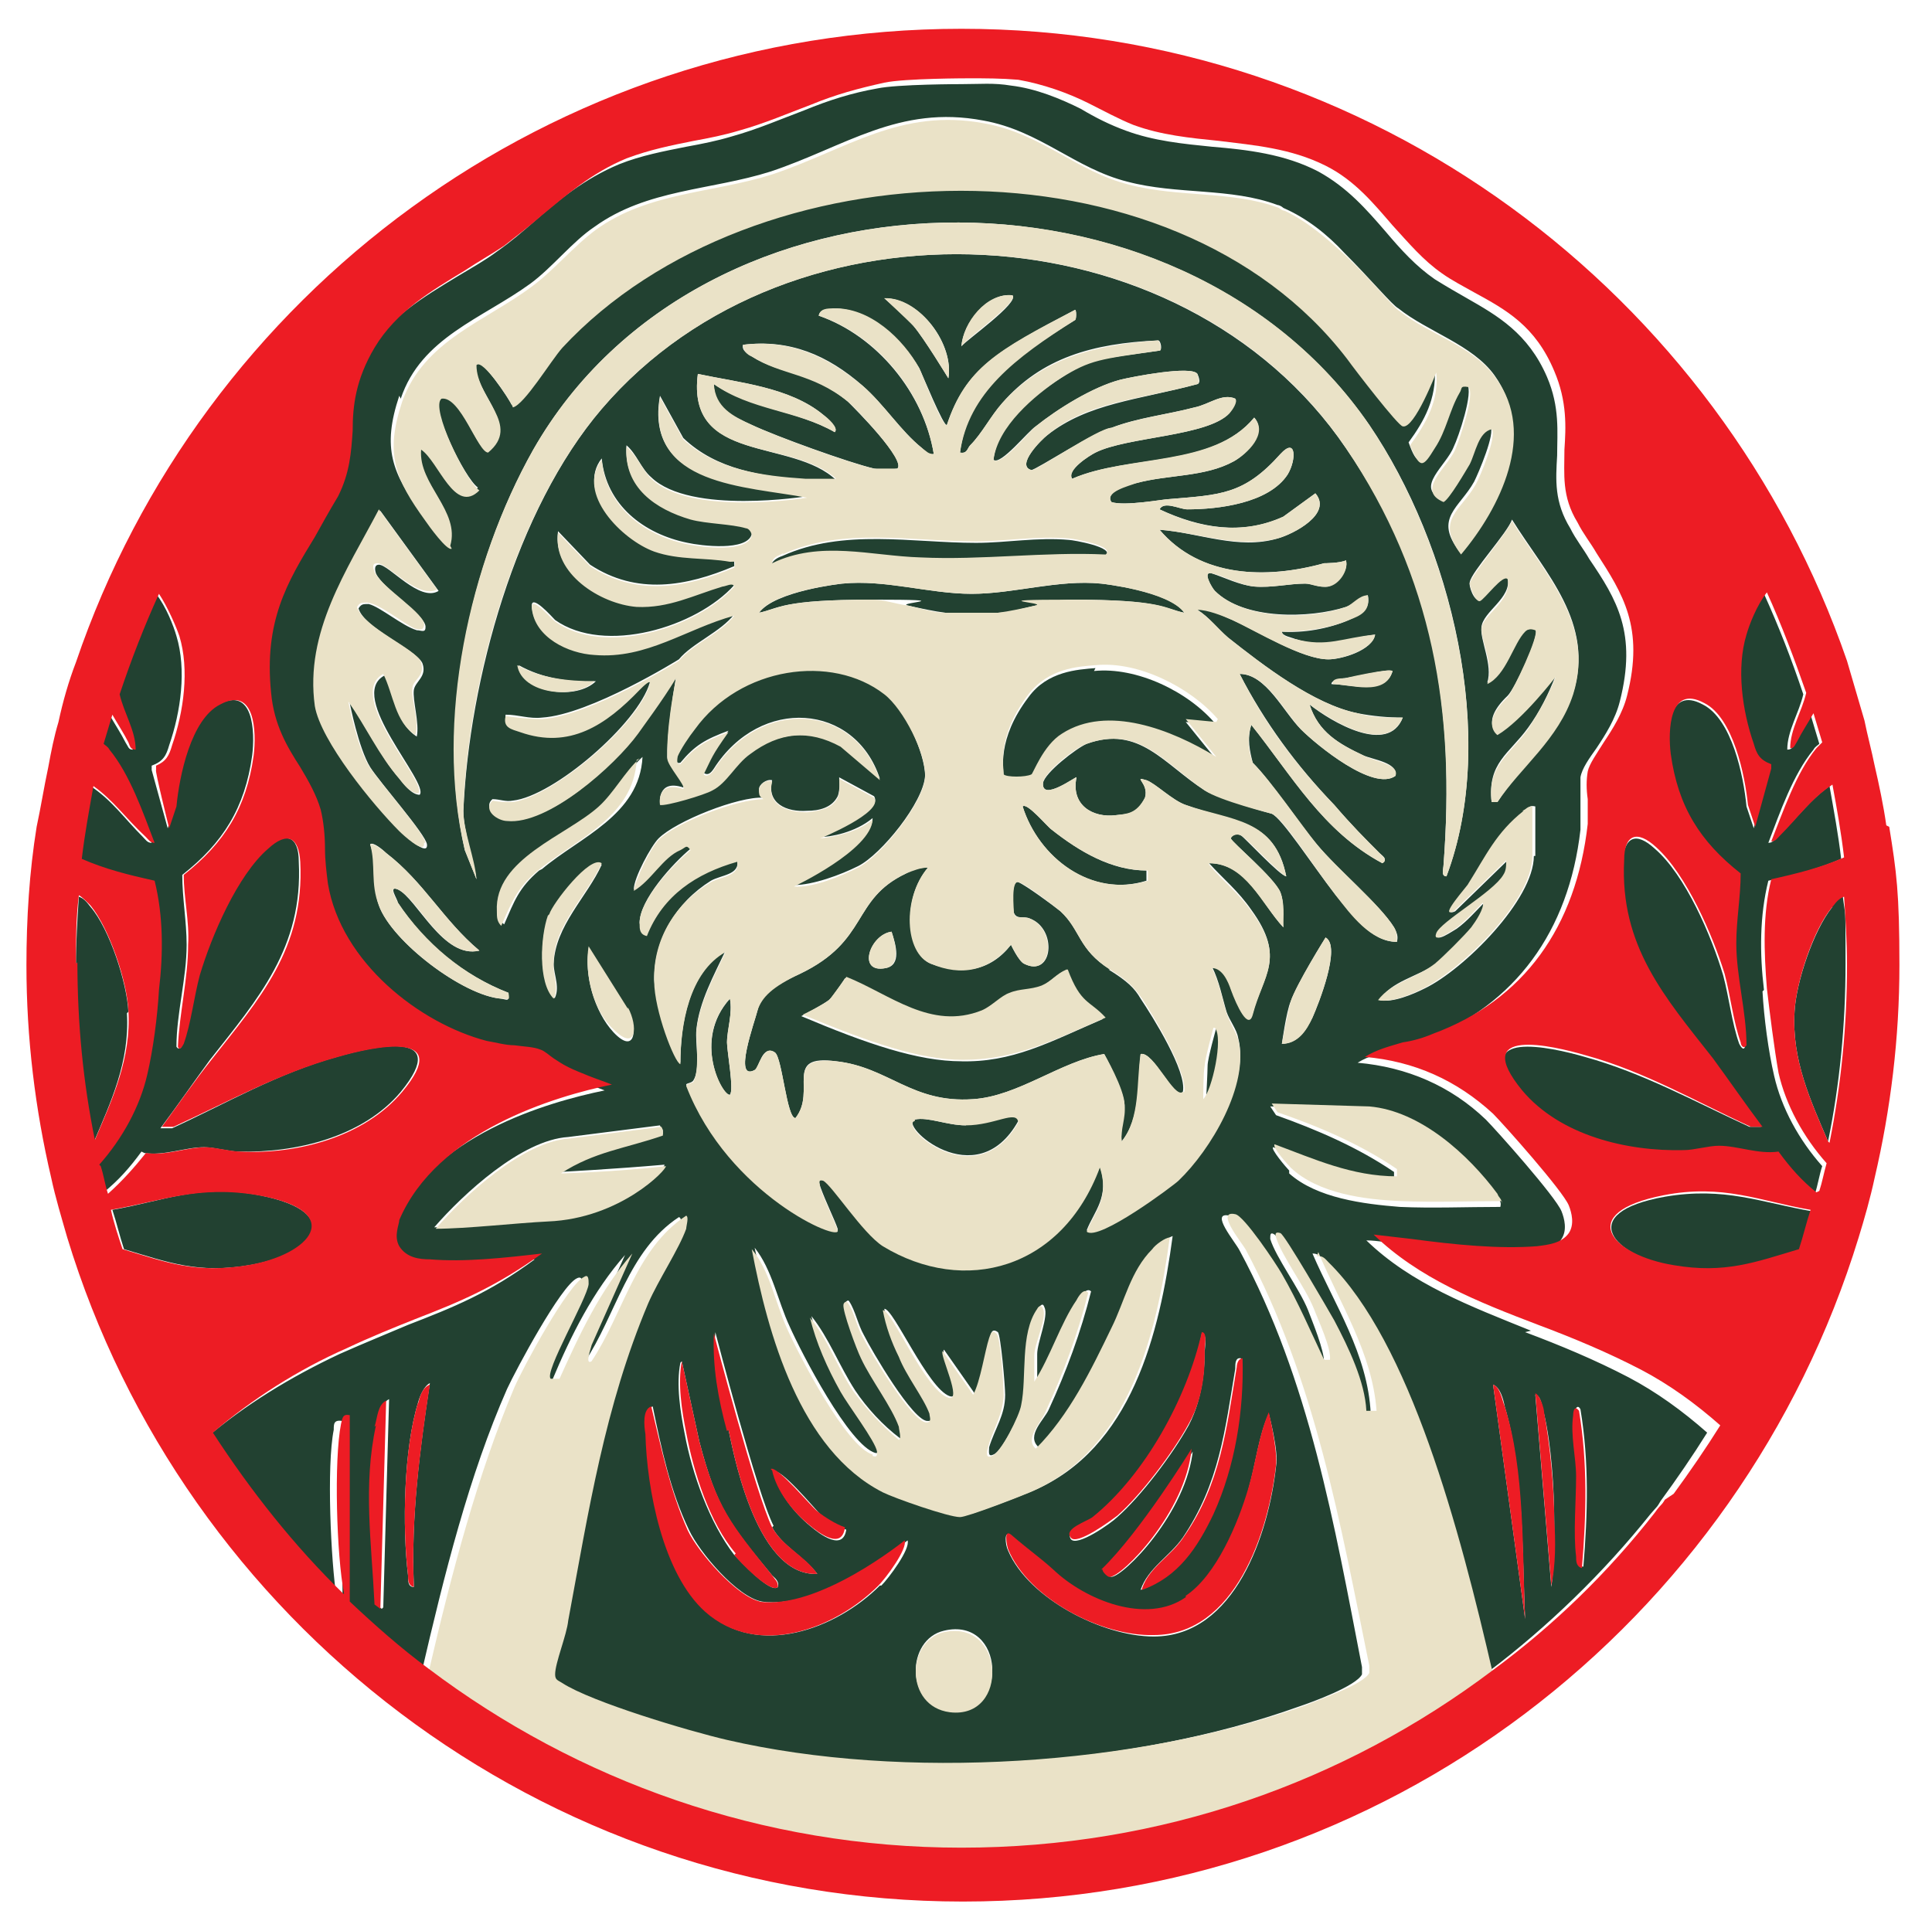 <?xml version="1.0" encoding="UTF-8"?> <svg xmlns="http://www.w3.org/2000/svg" xmlns:xlink="http://www.w3.org/1999/xlink" xmlns:svgjs="http://svgjs.dev/svgjs" version="1.1" width="132.652" height="132.603"><svg xmlns="http://www.w3.org/2000/svg" id="SvgjsSvg1001" version="1.1" viewBox="47.285 -1.977 132.652 132.603"><defs><style> .st0 { fill: none; } .st1 { fill: #eae2c7; } .st2 { fill: #ed1c24; } .st3 { fill: #224131; } </style></defs><g><path class="st0" d="M135.5,12.3c1.5.7,3,1.9,4.2,3.1-1.2-1.3-2.6-2.4-4.2-3.1Z"></path><path class="st3" d="M152.4,89.4c-4.2-1.7-8.2-3.2-11.3-6.2.8,0,1.7.2,2.6.3,2.9.4,5.9.7,8.6.5.8,0,1.7-.1,2.2-.9.4-.6.2-1.4,0-1.9-.4-1-4.5-5.6-5.2-6.3-2.4-2.3-5.4-3.6-8.8-3.9.8-.5,1.7-.7,2.6-1,.7-.2,1.4-.4,2.1-.6,6.1-2.4,9.8-7.4,10.6-14.4,0-.6,0-1.1,0-1.7,0-.7,0-1.3,0-1.9.1-.6.6-1.3,1.1-2,.6-.9,1.3-2,1.6-3.2,1.2-4.7-.2-7-2.1-9.8-.4-.7-.9-1.3-1.3-2.1-1.1-1.8-1-3.3-.9-5,0-1.6.2-3.3-.7-5.4-1.3-3-3.4-4.2-5.5-5.4-.7-.4-1.4-.8-2.2-1.3-1.3-.9-2.3-2-3.4-3.3-1.3-1.5-2.6-3-4.6-4.1-2.3-1.2-4.9-1.5-7.3-1.7-2-.2-4-.4-5.9-1.1-1.1-.4-2.1-.9-3.1-1.5-1.4-.7-3.1-1.4-4.8-1.6-1.2-.2-2.1-.1-3.4-.1,0,0-4.4,0-5.8.3-1.7.3-3.3.8-5,1.5-1.6.6-3.2,1.3-5,1.8-1,.3-2,.5-3.1.7-1.5.3-3.1.6-4.6,1.2-2.4,1-4.2,2.5-5.8,3.9-.8.7-1.6,1.4-2.6,2.1-.8.6-1.7,1.1-2.7,1.7-2.3,1.4-4.7,2.8-6.2,5.3-1.3,2.1-1.4,3.9-1.5,5.7,0,1.5-.2,2.9-1,4.5-.5,1-1.1,1.9-1.6,2.8-1.8,3.1-3.4,5.8-3,10.7.2,2.1,1.2,3.7,2,5.1.6,1,1.2,1.9,1.4,2.9.2.8.3,1.8.3,2.7,0,.8,0,1.6.2,2.4,1,5.4,6.4,9.6,10.9,10.8.6.2,1.3.2,1.9.3.7,0,1.3.2,1.8.3.3,0,.6.3.9.6.3.2.6.5,1,.6.4.2.9.4,1.4.6.5.2,1.1.4,1.6.6-3.9.8-12,3.1-14.6,9.3-.1.3-.5,1.1,0,1.8.4.7,1.4.8,2.1.9,2.4.2,5.1-.1,7.7-.4-3.1,2.3-5.6,3.3-8.7,4.5-1.4.6-2.9,1.2-4.7,2-3.4,1.6-6.5,3.5-9.2,5.8,2.6,4,5.6,7.8,9,11.1,0,0,0,0,0-.1-.4-2.6-.7-9.1-.2-11.6,0-.4,0-.7.6-.6v12.8c1.7,1.6,3.5,3.2,5.4,4.6,1.6-6.9,3.3-13.7,5.9-19.6.6-1.3,3.7-7.1,4.8-7.6.4-.2.4.3.3.5-.2,1-3.1,6.1-2.6,6.5h.6c1.3-3.1,2.8-6.1,5-8.6l-2.8,6.3c0,0-.5,1.4,0,1.1,2.2-3.3,3-7.7,6.5-10,.3.1,0,.7,0,.9-.5,1.5-1.9,3.5-2.6,5.1-3,7.1-4.2,14.3-5.5,21.8-.2,1-.9,2.9-.9,3.7,0,.4.2.5.5.6,2,1.4,8.7,3.3,11.3,3.9,12.1,2.8,28.1,1.8,39.8-2.4.9-.3,3.9-1.4,4.3-2.2v-.5c-1.9-9.8-3.6-19.7-8.4-28.6-.3-.6-2.1-2.7-.7-2.4.5.1,2.7,3.4,3.2,4.1,1.1,1.9,2,4,2.9,6h.4c0-.9-.8-2.8-1.1-3.6-.6-1.5-2.2-3.6-2.6-4.9,0-.3,0-.5.3-.3.3.2,3.3,5.3,3.7,6,1,1.9,2,4.2,2.2,6.3h.7c-.2-4.1-2.5-7.5-4-11,.4,0,.5.2.8.4,5.6,5.5,9,18.3,11.3,28.3,4.1-3.1,7.9-6.8,11.1-10.8.6-.7.4-.4.7-.9,0,0,0,0,0,0,1.1-1.5,2.2-3.1,3.2-4.7-1.7-1.5-3.5-2.8-5.4-3.8-2.3-1.2-4.7-2.2-7.1-3.1ZM73.5,108.5l-.4-.3c-.1-4.1-.8-8.2.1-12.3.1-.6.2-1.5.8-1.8l-.4,14.3ZM75.7,107c-.4,0-.4-.4-.4-.8-.4-3.3-.3-8.7.7-11.9.1-.4.4-1.1.8-1.3-.7,4.6-1.3,9.2-1.1,13.9ZM152.6,56.8c0,3-4.8,7.8-7.5,9.1-.8.4-2.2,1-3.1.8.8-1.3,2.6-1.6,3.9-2.5.6-.5,2-1.9,2.5-2.5.3-.3.9-1.2.8-1.7-.6.6-1.2,1.3-1.9,1.8-.2.1-1.6,1.1-1.3.3.3-.7,3.9-2.8,4.6-4,.2-.4.3-.6.2-1l-3.6,3.5c-1.1.5.9-1.8,1-1.9,1.2-1.9,1.9-3.6,3.8-5,.2-.2.3-.4.7-.3v3.4ZM139.7,28.8c-11.3-16.6-38.1-17.9-51.1-2.7-5.9,6.9-9.1,18.6-9.5,27.6,0,1.4.7,3.3.9,4.7l-.8-2c-2-8.8.3-19.7,4.7-27.5,11.6-20.3,44.3-20.7,57.4-1.7,5.6,8.2,8.9,21.4,5.3,31-.4,0-.2-.5-.2-.8.8-10.5-.6-19.8-6.7-28.6ZM142.9,44.1c-.5,1.7-2.9.9-4.2.9,0-.3.6-.3.8-.4.5,0,3.2-.7,3.3-.5ZM113.3,21.8c.1-1.6,1.8-3.7,3.5-3.5.5.5-3.2,3.1-3.5,3.5ZM112.4,24s-1.7-2.8-2.4-3.6c-.4-.5-2-1.9-2-1.9,2.5,0,4.8,3.2,4.4,5.5ZM155.3,45.6c-1,3-3.6,5-5.2,7.5h-.4c-.3-2.7,1.2-3.3,2.5-5.1.8-1.1,1.4-2.3,1.9-3.6,0,0-2.2,3-4,4,0,0-1.2-.8.7-2.6.5-.5,2.3-4.3,1.9-4.6-.3,0-.4,0-.7.1-.8.8-1.3,3-2.6,3.6.4-1.2-.5-2.9-.4-3.8.1-1.1,2.1-2,1.8-3.4-.3-.3-1.6,1.4-1.9,1.5-.4.2-.8-1-.7-1.2.1-.7,2.6-3.4,2.9-4.3,2.3,3.7,5.7,7.1,4.2,11.9ZM74.8,25.4c1.4-4.2,5.6-5.5,8.9-7.9,1.5-1.1,2.9-2.9,4.4-3.9,3.6-2.6,8-2.5,12.1-3.8,5.1-1.7,8.8-4.6,14.6-3.5,3.9.7,6.3,3.3,9.9,4.2,3.4.9,7.1.4,10.3,1.6.1,0,.3.1.4.2,1.6.7,3,1.8,4.2,3.1,1.8,1.8,3.3,3.6,3.7,3.8,2,1.6,5.1,2.5,6.6,4.6,2.8,3.9.3,9-2.4,12.1-1.8-2.3,0-3,1-4.8.3-.6,1.5-3.4,1.1-3.8-.9.2-1.1,1.6-1.5,2.4-.3.5-1.4,2.4-1.8,2.6-1.9-.8.3-2.3.8-3.6.3-.6,1.4-3.8.9-4.3-.6-.1-.4.1-.6.4-.6,1.2-.9,2.6-1.7,3.8-.8,1.3-1.1,1.5-1.7-.2,1.1-1.5,1.9-3,1.8-5,0,0-1.5,3.9-2.3,3.7-.3,0-3.2-3.9-3.8-4.6-12.1-15.7-40.9-14.8-53.9-.8-.8.8-2.6,3.9-3.4,4.1-.1-.3-2.1-3.3-2.5-2.9,0,2.3,3,4,.8,6-.7,0-1.9-4-3.2-3.7-.8.6,1.7,5.7,2.6,6.3-1.7,1.8-2.7-2-4-2.8-.2,2.5,2.7,4.3,2,6.6-.3.3-1.6-1.6-1.8-1.9-2.1-2.9-2.8-4.6-1.6-8.2ZM69,46.6c-.7-5.1,2.1-9.3,4.4-13.5l4,5.5c-1.3.8-3.4-1.8-4.1-1.8-.3,0-.3.3-.2.6.5,1.1,3.5,2.9,3.4,3.7,0,.4-.3.2-.6.2-1-.3-2.5-1.6-3.3-1.8-.4,0-.5,0-.7.3.4,1.4,4.1,2.9,4.4,3.8.3.9-.5,1.2-.6,1.8-.1.7.4,2.3.2,3.2-1.4-.9-1.5-2.8-2.2-4.2-2.7,1.4,3.1,7.4,2.4,8.2-.5,0-1-.6-1.3-1-1.4-1.6-2.3-3.6-3.5-5.3,0,0,.6,3.1,1.4,4.4.7,1.1,3.8,4.6,3.9,5.3.1.9-1.5-.6-1.7-.8-1.8-1.8-5.4-6.1-5.8-8.6ZM81.7,66.6c-2.6-.2-7.5-3.9-8.4-6.4-.5-1.5-.1-2.8-.6-4.2.2-.2.9.4,1.1.6,2.6,2,3.9,4.6,6.4,6.7-2.5.6-4.3-3.6-5.6-4.2-.7-.3,0,.7,0,.9,1.8,2.8,4.5,5,7.6,6.2,0,.6,0,.5-.5.4ZM84.3,57.8c-1.4,1.2-1.7,2.1-2.4,3.7-.4-.3-.3-.6-.3-1-.2-3.6,4.8-5.1,7-7.2,1-.9,1.8-2.4,2.8-3.3-.2,4-4.3,5.5-6.9,7.7ZM85.4,66.6c-1.2-1.1-1-4.4-.4-5.7.3-.7,2.9-4.1,3.6-3.5-1,2.2-3.2,4.2-3.3,6.8,0,.8.5,1.7,0,2.5ZM87.7,63.1l2.7,4.3c.7,1.3.5,3.1-1,1.5-1.3-1.4-2-3.9-1.7-5.7ZM84.8,81.8c-2.1.1-5.6.5-7.7.5,2-2.3,6-6,9.2-6.2l6.3-.8c0,.1.2.2.2.4v.2c-2.7.9-4.8,1.1-7.1,2.6,0,0,3.8-.2,7.2-.5.2.1-3,3.5-8.1,3.8ZM94.1,91.5l1.2,5.5c1.2,4.6,2.1,5.7,5,9.2.2.2.5.4.4.8-.5.5-2.6-1.8-3-2.2-1.7-2.2-2.9-5.6-3.4-8.3-.3-1.5-.6-3.4-.3-4.9ZM107.6,97.6c-.1-.7-2-3.1-2.5-4.1-.9-1.5-1.7-3.3-2.1-5.1,1.2,1.5,1.9,3.4,3,5.1.8,1.2,1.9,2.4,3.1,3.3.2-.1,0-.7,0-.9-.5-1.4-1.9-3.2-2.6-4.7-.2-.6-1.3-3.3-1.2-3.7,0,0,.2-.3.3-.1.4.6.6,1.6,1,2.3.5,1,3.4,6,4.4,5.9.4,0,.2-.3.2-.6-.4-1.1-1.5-2.6-2.1-3.9-.4-1-.9-2.1-1.1-3.2.6-.1,3,5.5,4.5,6,1,.3-.7-2.9-.4-3.2l2.1,3c.5-.9.8-3,1.1-3.9,0-.2.1-.6.5-.3.2.2.5,3.7.5,4.3,0,1.4-.7,2.3-1.1,3.6,0,.3-.1.7.3.5.6-.2,1.9-2.9,2-3.5.4-1.9,0-4.9,1.1-6.6.2-.2.3-.3.4,0,.3.6-.5,2.4-.5,3.2v1.8c1.1-1.6,1.8-4,2.9-5.6.1-.2.5-.8.8-.5-.7,2.8-1.7,5.5-2.9,8.1-.3.7-1.6,1.8-.7,2.6,2.2-2.3,3.7-5.4,5.2-8.3.9-1.8,1.3-3.9,2.8-5.4.2-.2.9-.7,1.2-.8-.9,6.7-2.8,14.6-9.6,17.5-.7.3-4.3,1.7-4.8,1.7-.8,0-4.5-1.3-5.3-1.7-5.7-3-7.8-10.9-9-16.7,1.2,1.5,1.6,3.7,2.4,5.4.8,1.8,4.1,8.2,5.9,8.7.3,0,.4,0,.3-.3ZM128.9,95.9c-1.1,2-3.3,4.9-4.9,6.3-.4.4-2.8,2.1-3.2,1.5-.4-.7,1.1-1.1,1.5-1.4,3.7-2.8,6.6-8.2,7.5-12.7.4,0,.2,1,.2,1.2,0,.6,0,3-1.1,5.1ZM129.2,97.5c-.4,4.4-4.8,8.8-5.6,8.8-.2,0-.7-.4-.5-.5,2.7-2.5,6.2-8.3,6.2-8.3ZM105.4,103c-.2,1.6-1.8.4-2.5-.2-1.1-.9-2.2-2.3-2.5-3.7.4-.4,2.8,2.5,3.2,2.9.5.4,1.2.9,1.9,1.1ZM100.3,102.9c.7,1.3,2.2,2,3.1,3.2-4.4.2-5.9-9.2-6.1-9.9-.7-2.2-1.1-4.4-.9-6.7,0,0,2.9,11.2,4,13.3ZM107.7,106.9c-3,3-8.4,5-11.9,1.8-2.9-2.6-3.9-8.5-4.1-12.2,0-.6-.2-1.7.4-1.9.6,2.9,1.2,5.8,2.5,8.5.7,1.5,3.3,4.6,5,4.9,4.1.6,10-4.2,10-4.2.2.6-1.3,2.6-1.8,3.1ZM112.5,115.5c-3.1-.4-3-4.9-.4-5.5,4.2-1,4.5,5.9.4,5.5ZM133,100.3c.5-1.7.7-3.7,1.4-5.2,0,0,.7,2.6.5,3.6-.5,4.6-2.8,11.7-8.4,11.7-3.5,0-8.6-2.6-10-5.9-.2-.4-.3-1.5.2-1,1.4,1.2,1.9,1.5,2.9,2.4,2.2,2,6.4,3.8,9.1,1.9,2.1-1.4,3.6-5.1,4.3-7.4ZM132.1,91.9c0-.2,0-.7.4-.6.1,3.7-.4,7.4-2,10.7-1.1,2.3-2.4,4.3-4.9,5.2.5-1.5,2-2.3,2.9-3.6,2.5-3.7,2.9-7.4,3.6-11.6ZM133.3,67.6c-.3,1.1-1.1-.6-1.5-1.7-.2-.6-.6-1.5-1.3-1.5.5,1,.7,2.1,1,3.1.2.6.7,1.2.8,1.8.8,3.1-2,7.6-4.1,9.7-.3.3-5.5,4.3-6.3,3.5.5-1.3,1.6-2.3.9-4.4-2.6,7-9.3,8.7-14.9,5.4-1.4-.9-3.5-4.2-4.1-4.5-.4-.2-.3.2-.2.5.4,1.1,1,2.3,1.2,2.9.3.9-7.5-2.4-10.4-9.9,0-.1.4-.1.5-.3.5-.8.1-2.5.2-3.5.2-1.9,1.2-3.7,2-5.4-2.5,1.5-3.1,5-3.1,7.7-.3-.1-1.7-3.8-1.8-5.7,0-2.8,1.5-5.3,3.9-6.8.7-.4,2-.4,1.8-1.4-2.8.8-5.1,2.3-6.2,5.1-.4,0-.4-.4-.5-.8,0-1.6,2.3-4.1,3.5-5.1-.4-.5-.4-.2-.7,0-1.3.5-2.1,2.1-3.2,2.8,0-.8,1.2-3,1.7-3.5,1.2-1.2,5.5-2.9,7.2-2.8-.3-.2-.3-.4-.3-.6,0-.3.5-.7.9-.6-.4,1.6,1,2.2,2.4,2.1.8,0,1.7-.2,2.1-1,.2-.5.1-1.3.1-1.3l2.4,1.3c.7,1.1-3.7,2.8-3.7,2.8.7,0,2.4-.3,3.6-1.3-.1,2.1-5.4,4.6-5.4,4.6,1.3,0,3.2-.7,4.4-1.3,1.6-.8,4.5-4.4,4.6-6.2,0-1.6-1.5-4.8-2.8-5.7-3.6-2.7-9.9-1.9-13,2.4-.4.5-1,1.4-1.2,1.9,0,.2-.2.6.2.5,1-1.2,1.7-1.6,3.3-2.2-1.2,1.7-1.1,1.7-1.7,2.9.3.2.5,0,.7-.3,3.2-5,9.7-4.5,11.4.7l-2.7-2.3c-2.2-1.1-4.2-.9-6.2.5-1,.7-1.6,2-2.6,2.5-.5.3-3.2,1.1-3.6,1,0,0-.2-1.7,1.6-1.1.2-.2-1.1-1.6-1.1-2.1,0-.4,0-1.9.6-5.5-.9,1.4-2.3,3.4-2.6,3.8-1.6,2.2-6.1,6.4-9,6-.6,0-1.7-.8-1-1.4.5,0,.9.2,1.4.1,2.8-.3,8.6-5.3,9.4-8.1.1-.4-.5.1-.7.4-2.3,2.4-4.8,4.1-8.2,2.9-.6-.2-1.1-.4-1-1.1.9,0,1.6.3,2.5.2,3.3-.2,9.4-4,9.4-4,.9-1.1,2.9-1.9,3.8-3.1-3.3.9-6,2.9-9.6,2.7-1.8-.1-4.1-1.2-4.3-3.2-.1-1,1.4.7,1.6.9,3.4,2.4,9.7.5,12.3-2.4-.1-.3-.6,0-.8,0-2,.6-3.7,1.5-5.9,1.4-2.5-.1-5.8-2.3-5.4-5.1l2.2,2.3c3.2,2.1,6.6,1.5,9.9.1,0-.6,0-.4-.3-.4-1.7-.3-3.5,0-5.2-.7-2.1-.8-5.4-4-3.6-6.3.3,3.2,2.9,5.2,5.9,5.8.9.2,4.1.6,4.4-.6,0-.2-.1-.4-.4-.5-1-.3-2.7-.3-3.8-.6-2.4-.7-4.6-2.2-4.4-5,.7.6,1,1.6,1.7,2.2,2.7,2.6,10.7,1.3,10.7,1.3-4.2-.7-11.2-.8-10.1-6.9l1.6,2.9c2.3,2.2,5.4,2.6,8.4,2.9h2.1c-3-2.9-10.3-1.1-9.5-7.3,2.8.6,6.3.9,8.6,2.8.2.2,1.1.9.8,1.2-2.6-1.5-5.8-1.6-8.3-3.3,0,1.7,1.3,2.2,2.6,2.8,1.7.8,6.7,2.6,8.4,3,.5.1,1,.1,1.6,0,.6-.6-2.9-4.1-3.4-4.6-2.5-2.1-4.5-1.8-6.6-3.1-.3-.2-.7-.4-.6-.8,3.2-.4,5.8.7,8.2,2.8,1.5,1.3,2.6,3.1,4.1,4.3.2.2.4.5.8.4-.7-4.2-3.9-8.1-7.9-9.5.1-.5.6-.4,1-.5,2.5,0,4.7,2.1,5.9,4.1.2.4,1.7,4.1,1.9,3.9,1.3-3.9,3.5-5.1,8.8-7.9.1,0,.1.6,0,.7-4.1,2.5-7.4,5-7.9,9.1.5.1.5-.3.7-.5.8-.8,1.4-2,2.2-2.9,2.7-3.1,6.2-4.1,10.7-4.3.2,0,.3.7.1.7-4.2.6-4.7.5-6.8,1.9-1.9,1.2-4.4,3.3-4.6,5.6.5.4,2.4-2,2.9-2.3,1.5-1.2,3.9-2.7,5.8-3.2.8-.2,4.9-1,5.3-.4,0,0,.3.6,0,.7-4.1,1.1-7.5,1.3-10.3,3.5-.4.3-2.2,2.1-1.1,2.4.3,0,4.6-2.8,5.5-2.9,1.8-.7,3.8-.9,5.7-1.4,1-.2,1.9-1,2.8-.6.1.2-.3.8-.4,1-1.5,1.6-7,1.6-9.2,2.7-.4.2-2,1.2-1.6,1.8,3.9-1.7,9.6-.7,12.5-4.2.9,1-.5,2.5-1.4,3-2,1.1-4.5.9-6.7,1.5-.5.1-2.2.6-1.7,1.3.9.3,3.6-.2,3.9-.2,3.6-.3,5.2-.3,7.7-3.1,1.1-1.2,1.1.4.5,1.4-1.3,2-4.8,2.4-6.9,2.4-.5,0-1.6-.6-1.9,0,2.8,1.3,5.7,1.8,8.5.5l2.2-1.6c1.2,1.4-1.5,2.8-2.6,3.1-2.7.8-5.4-.4-8.1-.6,2.8,3.3,7.3,3.4,11.3,2.3,0,0,1.1,0,1.5-.2.2.7-.6,1.6-1.2,1.8-.6.1-1.1-.2-1.6-.2-1.1,0-2.3.3-3.5.2-1-.1-2-.6-2.9-.9-.7-.2,0,1,.2,1.2,2,2,6.5,1.9,9,1.1.6-.2,1-.7,1.5-.8.2,1-.5,1.3-1.3,1.7-1.4.6-3.1.9-4.6.8,0,.3.7.4.9.5,2.2.7,3.3,0,5.5-.3-.2,1.1-2.3,1.7-3.2,1.7-1.8,0-4.8-1.9-6.6-2.7-.7-.3-1.6-.8-2.4-.7.8.5,1.4,1.3,2.1,1.9,2.4,1.9,5.9,4.6,8.9,5.2,1,.2,2.1.3,3.1.3-1,2.6-4.9.3-6.4-.9.6,1.9,2,2.7,3.7,3.5.7.3,2.4.5,2.2,1.4-1.5,1.1-5.4-2.1-6.5-3.2-1.2-1.2-2.4-3.8-4.2-3.8,1.7,3.3,3.9,6.3,6.5,9,1.2,1.4,2.1,2.3,3.1,3.3.2.2.6.4.2.7-4.1-2.2-6.2-6-9-9.5-.3,1-.1,1.8.1,2.6,1.3,1.3,3.2,4.2,4.4,5.6,1.4,1.7,4.3,4.1,5.3,5.7.2.4.3.6.2,1-1.8,0-3.1-1.9-4.2-3.2-1.7-2.2-3.7-5.3-4.4-5.6,0,0-3.6-1-4.6-1.6-2.8-1.8-4.5-4.5-8.1-3.2-.7.3-2.9,2-3,2.7-.1,1.3,2.3-.5,2.3-.4-.4,1.9,1.1,2.8,2.7,2.6.8-.1,1.4,0,2-1.2.3-1-.9-1.5.1-1.2.6.2,1.8,1.4,2.7,1.7,3.2,1.2,6.1.9,6.9,4.9-.4,0-2.9-2.7-3.1-2.8-.3-.2-.7,0-.7.2,0,.2,3,2.7,3.4,3.7.3.8.1,1.6.2,2.4-1.5-1.6-2.5-4.4-5.1-4.4,1,1.1,2,1.9,2.9,3.2,2.4,3.3.8,4.5.1,7.1ZM82.9,43.7c1.6.9,3.5,1.2,5.3,1.1-1.3,1.3-4.9.9-5.3-1.1ZM137.4,67.9c-.4.8-1,1.8-2.1,1.8,0,0,.3-2.2.6-2.9.4-1.2,2.4-4.4,2.4-4.4,1.1.6-.5,4.6-.9,5.5ZM135.8,78.4c-.2-.2-1.3-1.5-1.1-1.6,2.7,1,5.3,2.2,8.3,2.2v-.5c-2.5-1.7-5.3-2.9-8.1-3.9l-.4-.6,6.7.2c3.5.2,6.8,3.3,8.8,6,.2.2.4.3.3.7-2.3,0-4.7.1-6.9,0-2.5-.2-5.7-.6-7.6-2.3ZM149.8,93.1c.5.2.7,1,.8,1.5,1.3,4.4,1.2,10,1.4,14.6l-2.2-16.1ZM153.8,107l-1.1-13.2c.4,0,.5,1,.6,1.3.5,2.1.7,5.2.7,7.4,0,1.5,0,3.1-.2,4.5ZM156,105.6c-.4,0-.4-.4-.4-.8-.2-1.7,0-3.8,0-5.5,0-1.3-.4-2.7-.2-4.2,0-.3.2-.7.4-.3.6,3.6.5,7.2.2,10.8Z"></path><path class="st3" d="M97.4,66.6c-2.6,2.9-.5,6.7,0,6.6.3-.3-.2-3-.2-3.6,0-.8.4-2,.2-3Z"></path><path class="st3" d="M113.6,75.3c-1.3,0-2.6-.6-3.5-.4-1.2.3,4.2,5.3,7.1.1-.1-.8-1.6.2-3.6.2Z"></path><path class="st3" d="M117.5,53.4c1.1,3.5,4.7,6.3,8.5,5.1v-.7c-2.4,0-4.6-1.3-6.5-2.8-.3-.2-1.7-1.9-2-1.6Z"></path><path class="st3" d="M122.5,43.9c-1.2.1-3.3.2-4.6,2-2.2,2.9-1.7,5-1.7,5.5.3.2,1.6.2,1.9,0,.1,0,.8-2,2.1-2.8,3.2-2.1,7.6-.3,10.6,1.6l-2.1-2.6,2.1.2c-1.9-2.3-5.5-4-8.4-3.7Z"></path><path class="st3" d="M123.5,64.6c-2.2-1.4-2-2.7-3.4-4-.5-.4-2.4-1.8-2.9-2-.5-.2-.4,1.8-.3,2.1.2.5.7.2,1.1.4,1.9.7,1.6,4.1-.4,3.1-.4-.2-.9-1.3-.9-1.3-1.4,1.8-3.3,2.1-5.5,1.3-1.7-.7-2-4.5-.2-6.6-.6,0-1,.1-1.5.4-3.8,1.8-2.5,4.6-7.3,6.9-2,.9-2.7,1.6-2.9,2.5-.2.8-1.7,4.9-.2,4.1.3-.1.5-1.8,1.4-1.2.5.4.8,4.5,1.4,4.5,1.5-1.9-.9-4.4,2.8-3.9,3.6.4,5.2,2.9,9.4,2.6,3.1-.2,6-2.6,9-3.1,0,0,1.3,2.4,1.4,3.5,0,.8-.3,1.6-.2,2.5,1.3-1.6,1.1-4,1.3-6,.9-.2,2.3,3.2,2.9,2.6.3-1.4-2.1-5.2-2.9-6.4-.4-.7-.9-1.2-2.2-2ZM108.5,62c.3.9.7,2.3-.4,2.5-2,.4-1.1-2.3.4-2.5ZM113.3,70.9c-3,0-6.5-1.2-11-3.1,0,0,1.5-.8,1.9-1.1.4-.4,1.1-1.5,1.1-1.5,3,1.2,5.8,3.7,9.3,2.3.7-.3,1.4-1,1.9-1.2.6-.2,1.4-.1,2.2-.5.7-.3,1-.8,1.7-1.1.9,2.5,1.5,2.1,2.6,3.3-3.7,1.6-6.2,3-9.8,2.9Z"></path><path class="st3" d="M110.5,36.4c4.2.2,8.5-.4,12.7-.2.7-.6-2.3-1.1-2.5-1.1-2.2-.2-4.3.2-6.4.2-4.4,0-9.1-1-13.3.9-.3.1-.7.3-.8.7,3.3-1.6,6.8-.6,10.2-.4Z"></path><path class="st3" d="M115.8,40.1c.8,0,1.7-.3,2.6-.5.8-.1,1.6-.4,2.4-.4,6.3,0,6.3.6,7.8.9-1-1.5-5.7-2-5.7-2-2.9-.3-6,.7-8.9.7s-5.9-1-8.9-.7c0,0-4.6.5-5.7,2,1.4-.3,1.5-.9,7.8-.9s1.6.2,2.4.4c.9.2,1.8.4,2.6.5.6,0,3,0,3.6,0Z"></path><path class="st3" d="M130,73.5c.6-.6,1.4-4.2.8-4.9,0,0-.6,2.1-.6,2.6,0,.4-.1,2.3-.1,2.3Z"></path><path class="st1" d="M146.4,57.4c0,.2-.2.8.2.8,3.6-9.5.3-22.7-5.3-31-13-19-45.8-18.6-57.4,1.7-4.4,7.8-6.8,18.7-4.7,27.5l.8,2c-.1-1.4-.9-3.3-.9-4.7.3-9,3.6-20.7,9.5-27.6,13-15.2,39.9-13.9,51.1,2.7,6,8.9,7.5,18.1,6.7,28.6Z"></path><path class="st1" d="M78.2,35.5c.7-2.4-2.2-4.2-2-6.6,1.2.8,2.3,4.5,4,2.8-.9-.6-3.4-5.7-2.6-6.3,1.3-.2,2.5,3.7,3.2,3.7,2.3-1.9-.8-3.7-.8-6,.4-.5,2.4,2.5,2.5,2.9.8-.2,2.6-3.2,3.4-4.1,13.1-14.1,41.9-14.9,53.9.8.5.7,3.5,4.6,3.8,4.6.8.2,2.3-3.7,2.3-3.7.2,1.9-.7,3.5-1.8,5,.7,1.7.9,1.5,1.7.2.8-1.2,1-2.6,1.7-3.8.2-.3,0-.5.6-.4.5.4-.6,3.6-.9,4.3-.6,1.3-2.7,2.8-.8,3.6.4-.2,1.5-2.1,1.8-2.6.4-.8.6-2.2,1.5-2.4.4.4-.8,3.3-1.1,3.8-1,1.8-2.8,2.4-1,4.8,2.7-3.2,5.2-8.3,2.4-12.1-1.5-2.2-4.6-3-6.6-4.6-.4-.2-1.8-2-3.7-3.8-1.3-1.2-2.7-2.4-4.2-3.1-.1,0-.3-.1-.4-.2-3.2-1.2-6.9-.7-10.3-1.6-3.6-.9-6-3.5-9.9-4.2-5.8-1.1-9.5,1.8-14.6,3.5-4.1,1.3-8.5,1.2-12.1,3.8-1.5,1.1-2.9,2.8-4.4,3.9-3.2,2.4-7.4,3.7-8.9,7.9-1.2,3.6-.5,5.3,1.6,8.2.2.3,1.5,2.1,1.8,1.9Z"></path><path class="st1" d="M76.5,55.9c-.1-.7-3.2-4.2-3.9-5.3-.8-1.3-1.4-4.4-1.4-4.4,1.2,1.7,2.1,3.7,3.5,5.3.3.4.8,1,1.3,1,.7-.7-5.1-6.7-2.4-8.2.7,1.4.8,3.3,2.2,4.2.3-.9-.3-2.5-.2-3.2,0-.6.9-.8.6-1.8-.3-.9-4-2.4-4.4-3.8.2-.3.3-.3.7-.3.9.1,2.4,1.4,3.3,1.8.2,0,.5.2.6-.2.2-.8-2.9-2.6-3.4-3.7-.1-.3-.2-.6.2-.6.7,0,2.8,2.5,4.1,1.8l-4-5.5c-2.2,4.2-5.1,8.4-4.4,13.5.4,2.4,4,6.8,5.8,8.6.2.2,1.8,1.7,1.7.8Z"></path><path class="st1" d="M74.6,60c-.1-.2-.7-1.2,0-.9,1.4.6,3.1,4.8,5.6,4.2-2.5-2.1-3.8-4.7-6.4-6.7-.2-.2-.9-.7-1.1-.6.4,1.4,0,2.7.6,4.2.9,2.5,5.8,6.2,8.4,6.4.5,0,.6.2.5-.4-3.1-1.2-5.7-3.4-7.6-6.2Z"></path><path class="st1" d="M148.2,38.1c0,.2.4,1.3.7,1.2.3-.1,1.6-1.9,1.9-1.5.3,1.5-1.7,2.4-1.8,3.4,0,.9.9,2.6.4,3.8,1.3-.6,1.8-2.8,2.6-3.6.2-.2.4-.2.7-.1.3.3-1.5,4.1-1.9,4.6-1.9,1.8-.7,2.6-.7,2.6,1.7-1,4-4,4-4-.5,1.3-1.2,2.5-1.9,3.6-1.3,1.8-2.8,2.5-2.5,5h.4c1.6-2.4,4.2-4.3,5.2-7.4,1.5-4.8-1.9-8.2-4.2-11.9-.4.9-2.8,3.7-2.9,4.3Z"></path><path class="st1" d="M150.4,80.7c0-.4-.2-.4-.3-.7-2-2.7-5.3-5.7-8.8-6l-6.7-.2.4.6c2.9,1,5.7,2.2,8.2,3.9v.5c-3.1,0-5.7-1.2-8.4-2.2-.2.2,1,1.5,1.1,1.6,1.9,1.8,5.1,2.2,7.6,2.3,2.3.1,4.7,0,6.9,0Z"></path><path class="st1" d="M151.9,53.7c-1.9,1.5-2.6,3.1-3.8,5,0,.1-2.1,2.4-1,1.9l3.6-3.5c0,.4,0,.7-.2,1-.7,1.2-4.3,3.2-4.6,4-.3.8,1.1-.2,1.3-.3.7-.5,1.3-1.2,1.9-1.8.1.4-.5,1.3-.8,1.7-.5.6-1.9,2-2.5,2.5-1.3,1-3,1.3-3.9,2.5.9.2,2.3-.4,3.1-.8,2.6-1.3,7.5-6,7.5-9.1v-3.4c-.4,0-.4.2-.7.3Z"></path><path class="st1" d="M92.8,76v-.2c0-.1,0-.2-.1-.4l-6.3.8c-3.2.2-7.2,3.9-9.2,6.2,2.1,0,5.6-.4,7.7-.5,5-.2,8.2-3.6,8.1-3.8-3.4.4-7.2.5-7.2.5,2.3-1.5,4.4-1.7,7-2.6Z"></path><path class="st1" d="M107.2,97.9c-1.8-.5-5.1-6.9-5.9-8.7-.8-1.8-1.2-4-2.4-5.4,1.1,5.8,3.3,13.8,9,16.7.8.4,4.5,1.7,5.3,1.7.5,0,4.1-1.4,4.8-1.7,6.8-2.9,8.7-10.8,9.6-17.5-.3,0-1,.5-1.2.8-1.5,1.5-1.9,3.6-2.8,5.4-1.4,2.9-2.9,6-5.2,8.3-.8-.7.4-1.8.7-2.6,1.2-2.6,2.2-5.3,2.9-8.1-.3-.4-.7.3-.8.5-1.1,1.6-1.8,3.9-2.9,5.6v-1.8c0-.8.9-2.6.6-3.2-.1-.3-.3-.2-.4,0-1.2,1.7-.7,4.7-1.1,6.6-.1.7-1.4,3.3-2,3.5-.4.2-.4-.2-.3-.5.3-1.2,1-2.2,1.1-3.6,0-.6-.2-4.1-.5-4.3-.3-.3-.4,0-.5.3-.3.9-.6,3-1.1,3.9l-2.1-3c-.2.3,1.4,3.5.4,3.2-1.6-.5-3.9-6.1-4.5-6,.2,1.1.6,2.2,1.1,3.2.5,1.3,1.7,2.8,2.1,3.9,0,.2.2.6-.2.6-1,0-3.9-4.9-4.4-5.9-.4-.7-.6-1.8-1-2.3-.1-.2-.3,0-.3.1-.1.4.9,3.1,1.2,3.7.7,1.5,2.1,3.3,2.6,4.7,0,.2.2.8,0,.9-1.2-1-2.2-2.1-3.1-3.3-1.1-1.6-1.7-3.5-3-5.1.4,1.7,1.2,3.5,2.1,5.1.5.9,2.4,3.4,2.5,4.1,0,.3,0,.4-.3.3Z"></path><path class="st1" d="M112.1,110.1c-2.6.6-2.7,5.1.4,5.5,4.1.5,3.8-6.4-.4-5.5Z"></path><path class="st1" d="M138.7,45c1.3,0,3.7.9,4.2-.9-.2-.2-2.9.4-3.3.5-.3,0-.9,0-.8.4Z"></path><path class="st1" d="M88.1,44.8c-1.8,0-3.7-.2-5.3-1.1.3,2,4,2.4,5.3,1.1Z"></path><path class="st1" d="M90.4,67.3l-2.7-4.3c-.3,1.9.3,4.4,1.7,5.7,1.6,1.6,1.7-.2,1-1.5Z"></path><path class="st1" d="M84.9,60.9c-.5,1.4-.7,4.6.4,5.7.4-.8-.1-1.7,0-2.5,0-2.5,2.3-4.6,3.3-6.8-.8-.6-3.4,2.8-3.6,3.5Z"></path><path class="st1" d="M91.2,50.1c-1,.9-1.8,2.4-2.8,3.3-2.2,2-7.2,3.6-7,7.2,0,.4,0,.7.3,1,.7-1.6,1.1-2.6,2.4-3.7,2.6-2.2,6.7-3.7,6.9-7.7Z"></path><path class="st1" d="M110,20.4c.7.8,2.4,3.6,2.4,3.6.4-2.3-2-5.6-4.4-5.5,0,0,1.5,1.4,2,1.9Z"></path><path class="st1" d="M113.3,21.8c.3-.5,4-3.1,3.5-3.5-1.8-.2-3.4,1.9-3.5,3.5Z"></path><path class="st1" d="M135.9,66.8c-.2.7-.6,2.9-.6,2.9,1.1,0,1.7-.9,2.1-1.8.4-.9,2-4.9.9-5.5,0,0-2,3.2-2.4,4.4Z"></path><path class="st1" d="M130.3,57.3c2.5,0,3.6,2.8,5.1,4.4,0-.8.1-1.6-.2-2.4-.4-1-3.3-3.4-3.4-3.7,0-.1.3-.4.7-.2.2,0,2.7,2.7,3.1,2.8-.8-4-3.7-3.8-6.9-4.9-.9-.3-2.1-1.5-2.7-1.7-1-.3.2.2-.1,1.2-.6,1.1-1.2,1.1-2,1.2-1.6.2-3.1-.7-2.7-2.6,0-.1-2.4,1.7-2.3.4,0-.7,2.3-2.5,3-2.7,3.6-1.3,5.3,1.3,8.1,3.2,1,.7,4.6,1.6,4.6,1.6.8.3,2.7,3.4,4.4,5.6,1,1.3,2.4,3.2,4.2,3.2,0-.4,0-.7-.2-1-1-1.6-3.9-4-5.3-5.7-1.2-1.5-3.1-4.3-4.4-5.6-.3-.8-.4-1.7-.1-2.6,2.8,3.5,4.9,7.3,9,9.5.4-.2,0-.5-.2-.7-1-1-1.9-1.9-3.1-3.3-2.6-2.7-4.8-5.6-6.5-9,1.8,0,3,2.5,4.2,3.8,1.1,1.1,5,4.3,6.5,3.2.3-.8-1.5-1-2.2-1.4-1.7-.8-3.1-1.6-3.7-3.5,1.5,1.1,5.3,3.5,6.4.9-1,0-2.2,0-3.1-.3-3-.6-6.5-3.3-8.9-5.2-.7-.6-1.3-1.4-2.1-1.9.7,0,1.7.4,2.4.7,1.7.8,4.8,2.7,6.6,2.7.9,0,3.1-.7,3.2-1.7-2.2.2-3.3.9-5.5.3-.3,0-.9-.2-.9-.5,1.5,0,3.2-.2,4.6-.8.8-.3,1.5-.6,1.3-1.7-.6,0-1,.6-1.5.8-2.5.9-7,.9-9-1.1-.2-.2-.9-1.4-.2-1.2.9.2,1.9.8,2.9.9,1.2.1,2.4-.2,3.5-.2.4,0,.9.3,1.6.2.7-.1,1.4-1.1,1.2-1.8-.4.2-1.5.2-1.5.2-3.9,1.1-8.5,1-11.3-2.3,2.7.2,5.3,1.3,8.1.6,1.1-.3,3.8-1.7,2.6-3.1l-2.2,1.6c-2.9,1.3-5.8.8-8.5-.5.3-.6,1.4,0,1.9,0,2.1,0,5.6-.4,6.9-2.4.6-1,.6-2.6-.5-1.4-2.5,2.8-4.1,2.8-7.7,3.1-.3,0-3,.5-3.9.2-.5-.7,1.2-1.1,1.7-1.3,2.2-.6,4.7-.4,6.7-1.5.9-.5,2.4-1.9,1.4-3-2.8,3.4-8.6,2.5-12.5,4.2-.4-.6,1.2-1.6,1.6-1.8,2.2-1.1,7.7-1.1,9.2-2.7.2-.2.6-.8.4-1-.9-.4-1.8.4-2.8.6-1.9.5-3.8.7-5.7,1.4-.9,0-5.2,3-5.5,2.9-1.1-.3.7-2.1,1.1-2.4,2.7-2.3,6.2-2.4,10.3-3.5.2,0,0-.7,0-.7-.4-.6-4.5.2-5.3.4-1.9.5-4.3,2-5.8,3.2-.4.3-2.4,2.8-2.9,2.3.3-2.3,2.8-4.4,4.6-5.6,2.1-1.3,2.7-1.3,6.8-1.9.2,0,0-.7-.1-.7-4.5.3-8,1.3-10.7,4.3-.8.9-1.4,2.1-2.2,2.9-.2.2-.2.6-.7.5.6-4.1,3.8-6.5,7.9-9.1.1,0,.1-.7,0-.7-5.4,2.8-7.5,4-8.8,7.9-.3.2-1.7-3.5-1.9-3.9-1.1-2-3.4-4.2-5.9-4.1-.4,0-.9,0-1,.5,4.1,1.4,7.2,5.3,7.9,9.5-.4,0-.5-.2-.8-.4-1.5-1.2-2.6-3-4.1-4.3-2.4-2-5-3.2-8.2-2.8,0,.4.3.7.6.8,2,1.3,4.1,1.1,6.6,3.1.6.5,4,4.1,3.4,4.6-.5,0-1,0-1.6,0-1.8-.4-6.7-2.2-8.4-3-1.3-.6-2.5-1.2-2.6-2.8,2.5,1.8,5.7,1.8,8.3,3.3.3-.3-.5-1-.8-1.2-2.3-1.9-5.8-2.2-8.6-2.8-.8,6.2,6.4,4.4,9.5,7.2h-2.1c-3-.2-6.1-.6-8.4-2.7l-1.6-2.9c-1,6.1,5.9,6.1,10.1,6.9,0,0-8,1.3-10.7-1.3-.6-.6-1-1.6-1.7-2.2-.2,2.8,2,4.3,4.4,5,1.1.3,2.8.3,3.8.6.2,0,.4.3.4.5-.3,1.2-3.4.8-4.4.6-3-.6-5.6-2.6-5.9-5.8-1.8,2.3,1.4,5.5,3.6,6.3,1.7.6,3.5.4,5.2.7.4,0,.4-.1.3.4-3.3,1.4-6.7,2-9.9-.1l-2.2-2.3c-.4,2.8,2.9,4.9,5.4,5.1,2.2.1,3.9-.8,5.9-1.4.2,0,.7-.3.8,0-2.6,2.9-9,4.8-12.3,2.4-.2-.1-1.7-1.9-1.6-.9.2,2,2.5,3.1,4.3,3.2,3.6.3,6.3-1.8,9.6-2.7-.9,1.2-2.8,1.9-3.8,3.1,0,0-6.1,3.8-9.4,4-.9,0-1.7-.1-2.5-.2-.2.8.4.9,1,1.1,3.4,1.2,5.9-.5,8.2-2.9.2-.2.8-.8.7-.4-.8,2.8-6.6,7.7-9.4,8.1-.5,0-.9,0-1.4-.1-.7.7.4,1.4,1,1.4,2.8.3,7.4-3.8,9-6,.2-.3,1.7-2.3,2.6-3.8-.7,3.6-.6,5.1-.6,5.5,0,.5,1.3,1.9,1.1,2.1-1.9-.6-1.6,1.1-1.6,1.1.4.1,3.1-.7,3.6-1,1-.5,1.6-1.8,2.6-2.5,2-1.5,4-1.7,6.2-.5l2.7,2.3c-1.7-5.3-8.2-5.7-11.4-.7-.2.3-.5.5-.7.3.6-1.2.5-1.2,1.7-2.9-1.6.6-2.3,1-3.3,2.2-.3,0-.2-.3-.2-.5.2-.5.8-1.4,1.2-1.9,3.1-4.3,9.4-5.2,13-2.4,1.3,1,2.9,4.1,2.8,5.7-.1,1.7-3,5.4-4.6,6.2-1.2.6-3.1,1.4-4.4,1.3,0,0,5.3-2.5,5.4-4.6-1.2,1-2.9,1.2-3.6,1.3,0,0,4.4-1.8,3.7-2.8l-2.4-1.3s.1.9-.1,1.3c-.4.8-1.3.9-2.1,1-1.4,0-2.8-.5-2.4-2.1-.4-.2-.9.2-.9.6,0,.3,0,.4.3.6-1.8,0-6,1.6-7.2,2.8-.5.5-1.6,2.7-1.7,3.5,1.2-.7,2-2.3,3.2-2.8.4-.2.4-.4.7,0-1.2,1-3.6,3.5-3.5,5.1,0,.3,0,.7.5.8,1.1-2.8,3.4-4.3,6.2-5.1.2,1-1.1,1-1.8,1.4-2.4,1.4-4,3.9-3.9,6.8,0,2,1.4,5.6,1.8,5.7,0-2.7.6-6.3,3.1-7.7-.8,1.7-1.8,3.5-2,5.4,0,1,.2,2.7-.2,3.5,0,.1-.5.1-.5.3,2.9,7.5,10.7,10.8,10.4,9.9-.2-.6-.8-1.8-1.2-2.9,0-.3-.2-.6.2-.5.6.3,2.7,3.6,4.1,4.5,5.6,3.4,12.3,1.6,14.9-5.4.7,2.1-.4,3.1-.9,4.4.8.7,6-3.2,6.3-3.5,2.2-2.1,4.9-6.6,4.1-9.7-.2-.6-.6-1.2-.8-1.8-.3-1-.5-2.1-1-3.1.7,0,1.1.9,1.3,1.5.4,1.1,1.2,2.8,1.5,1.7.7-2.7,2.3-3.9-.1-7.1-.9-1.3-1.9-2-2.9-3.2ZM97.4,73.2c-.5.1-2.6-3.8,0-6.6.2,1-.2,2.1-.2,3,0,.6.5,3.3.2,3.6ZM119.5,55c1.9,1.5,4.1,2.8,6.6,2.8v.7c-3.9,1.2-7.5-1.6-8.6-5.1.3-.3,1.7,1.4,2,1.6ZM130.8,47.6l-2.1-.2,2.1,2.6c-3.1-1.9-7.5-3.6-10.6-1.6-1.3.8-2,2.8-2.1,2.8-.4.2-1.7.2-1.9,0,0-.5-.5-2.6,1.7-5.5,1.4-1.8,3.4-1.9,4.6-2,2.9-.3,6.5,1.5,8.4,3.7ZM101,36.1c4.1-1.9,8.8-.9,13.3-.9,2,0,4.2-.4,6.4-.2.2,0,3.2.5,2.5,1.1-4.2-.2-8.5.4-12.7.2-3.4-.1-6.9-1.2-10.2.4,0-.4.4-.5.8-.7ZM109.6,39.6c-.8-.1-1.6-.4-2.4-.4-6.3,0-6.3.6-7.8.9,1-1.5,5.7-2,5.7-2,2.9-.3,6,.7,8.9.7s5.9-1,8.9-.7c0,0,4.6.5,5.7,2-1.4-.3-1.4-.9-7.8-.9s-1.6.2-2.4.4c-.9.2-1.8.4-2.6.5-.6,0-3,0-3.6,0-.8,0-1.7-.3-2.6-.5ZM110.1,74.9c.9-.2,2.2.4,3.5.4,2,0,3.5-1.1,3.6-.2-2.9,5.1-8.3.2-7.1-.1ZM128.5,73c-.6.5-2-2.8-2.9-2.6-.3,1.9,0,4.4-1.3,6-.1-.8.3-1.6.2-2.5,0-1.1-1.4-3.5-1.4-3.5-3,.5-5.9,2.9-9,3.1-4.2.3-5.8-2.2-9.4-2.6-3.7-.4-1.3,2-2.8,3.9-.6,0-.9-4.1-1.4-4.5-.8-.6-1.1,1-1.4,1.2-1.5.8,0-3.3.2-4.1.3-.9,1-1.6,2.9-2.5,4.8-2.3,3.5-5.1,7.3-6.9.5-.2,1-.4,1.5-.4-1.8,2.1-1.6,5.9.2,6.6,2.1.9,4,.5,5.5-1.3,0,0,.6,1.2.9,1.3,1.9,1,2.3-2.3.4-3.1-.5-.2-1,.1-1.1-.4,0-.3-.2-2.2.3-2.1.5.1,2.4,1.6,2.9,2,1.4,1.3,1.2,2.6,3.4,4,1.3.8,1.7,1.3,2.2,2,.8,1.2,3.1,5,2.9,6.4ZM130.7,68.6c.6.7-.2,4.3-.8,4.9,0,0,0-1.9.1-2.3,0-.4.6-2.6.6-2.6Z"></path><path class="st1" d="M108.1,64.5c1-.2.7-1.6.4-2.5-1.5.2-2.4,2.9-.4,2.5Z"></path><path class="st1" d="M120.5,64.6c-.7.3-1,.8-1.7,1.1-.8.3-1.5.2-2.2.5-.6.2-1.2.9-1.9,1.2-3.5,1.4-6.3-1.1-9.3-2.3,0,0-.8,1.1-1.1,1.5-.4.4-1.9,1.1-1.9,1.1,4.6,1.9,8,3.1,11,3.1,3.6,0,6.1-1.3,9.8-2.9-1.1-1.2-1.7-.9-2.6-3.3Z"></path><path class="st1" d="M137.8,84c1.5,3.6,3.7,6.9,4,10.9h-.7c-.1-2-1.2-4.3-2.2-6.2-.4-.7-3.4-5.9-3.7-6-.3-.1-.4,0-.3.3.4,1.3,2,3.4,2.6,4.9.3.8,1.2,2.7,1.1,3.5h-.4c-.9-1.9-1.8-4-2.9-5.9-.4-.7-2.6-4-3.2-4.1-1.4-.3.4,1.9.7,2.4,4.8,9,6.5,18.8,8.5,28.6v.5c-.4.8-3.4,1.8-4.3,2.2-11.7,4.2-27.7,5.2-39.8,2.4-2.6-.6-9.3-2.6-11.3-3.9-.3-.2-.5-.2-.5-.6,0-.8.8-2.7.9-3.7,1.4-7.5,2.5-14.7,5.5-21.8.7-1.6,2.1-3.7,2.6-5.1,0-.2.2-.8,0-.9-3.5,2.3-4.3,6.7-6.5,10-.5.3,0-1,0-1.1l2.8-6.3c-2.2,2.5-3.6,5.5-5,8.6h-.6c-.5-.4,2.5-5.5,2.6-6.5,0-.3,0-.7-.3-.5-1.1.5-4.2,6.2-4.8,7.6-2.5,5.9-4.3,12.7-5.9,19.6,10.2,7.7,22.9,12.3,36.6,12.3s26.4-4.6,36.5-12.2c-2.3-10-5.7-22.8-11.3-28.3-.2-.2-.4-.5-.8-.4Z"></path><path class="st2" d="M73.1,95.9c-.9,4.1-.3,8.1-.1,12.3l.4.3.4-14.3c-.6.3-.6,1.2-.8,1.8Z"></path><path class="st2" d="M155.3,95.2c-.2,1.4.2,2.9.2,4.2,0,1.7-.2,3.9,0,5.5,0,.3,0,.7.4.8.3-3.6.4-7.2-.2-10.8-.3-.4-.4,0-.4.3Z"></path><path class="st2" d="M153.3,95c0-.3-.3-1.2-.6-1.3l1.1,13.2c.3-1.4.3-3.1.2-4.5,0-2.2-.3-5.3-.7-7.4Z"></path><path class="st2" d="M149.8,93.1l2.2,16.1c-.2-4.6,0-10.2-1.4-14.6-.2-.5-.3-1.3-.8-1.5Z"></path><path class="st2" d="M76,94.3c-1,3.2-1.1,8.5-.7,11.9,0,.3,0,.7.4.8-.2-4.7.4-9.3,1.1-13.9-.5.2-.7.8-.8,1.3Z"></path><path class="st2" d="M128.7,107.7c-2.7,1.9-6.9.2-9.1-1.9-1-.9-1.5-1.2-2.9-2.4-.5-.4-.3.7-.2,1,1.4,3.4,6.4,6,10,5.9,5.6,0,7.9-7.1,8.4-11.7.1-1.1-.5-3.6-.5-3.6-.7,1.6-.9,3.5-1.4,5.2-.7,2.4-2.2,6-4.3,7.4Z"></path><path class="st2" d="M123,105.8c-.1.1.4.6.5.5.8,0,5.2-4.4,5.6-8.8,0,0-3.5,5.7-6.2,8.3Z"></path><path class="st2" d="M100.3,99c.3,1.4,1.4,2.8,2.5,3.7.7.6,2.3,1.8,2.5.2-.6-.2-1.4-.7-1.9-1.1-.4-.3-2.8-3.2-3.2-2.9Z"></path><path class="st2" d="M97.7,104.8c.3.4,2.5,2.7,3,2.2,0-.4-.2-.5-.4-.8-2.8-3.5-3.8-4.6-5-9.2l-1.2-5.5c-.3,1.5,0,3.4.3,4.9.5,2.7,1.6,6.2,3.4,8.3Z"></path><path class="st2" d="M97.3,96.2c.2.7,1.7,10.1,6.1,9.9-.8-1.2-2.4-1.9-3.1-3.2-1.1-2.2-4-13.3-4-13.3-.1,2.3.3,4.5.9,6.7Z"></path><path class="st2" d="M99.5,108c-1.6-.3-4.3-3.4-5-4.9-1.2-2.7-1.8-5.6-2.5-8.5-.6.2-.5,1.3-.4,1.9.1,3.8,1.2,9.6,4.1,12.2,3.6,3.2,8.9,1.2,11.9-1.8.5-.5,2-2.5,1.8-3.1,0,0-5.9,4.8-10,4.2Z"></path><path class="st2" d="M125.7,107.2c2.5-.9,3.8-2.9,4.9-5.2,1.5-3.3,2.1-7.1,2-10.7-.3,0-.4.4-.4.6-.7,4.2-1.1,8-3.6,11.6-.9,1.4-2.4,2.1-2.9,3.6Z"></path><path class="st2" d="M129.8,89.5c-1,4.5-3.9,9.8-7.5,12.7-.4.3-2,.8-1.5,1.4.4.6,2.8-1.2,3.2-1.5,1.6-1.4,3.8-4.3,4.9-6.3,1.2-2.1,1.1-4.5,1.1-5.1,0-.3.2-1.2-.2-1.2Z"></path><path class="st3" d="M173.1,60.3c-1.3,1.6-2.5,5.2-2.6,7.2-.2,3.3,1.1,6.1,2.3,8.9.8-3.9,1.2-8,1.2-12.2s0-3.1-.2-4.7c-.2.1-.5.4-.8.7Z"></path><path class="st3" d="M161.6,80.2c-6.2,1.1-3.6,4.1.7,4.8,3.6.6,5.6-.2,8.6-1.1.3-.9.6-1.8.8-2.7-3.5-.6-6-1.7-10.1-1Z"></path><path class="st3" d="M168.4,66c-.3-2.5-.3-5.1.3-7.5,1.8-.4,3.4-.8,5-1.5-.2-1.7-.5-3.3-.8-5-1.4,1-2.2,2.2-3.6,3.5-.2.2-.3.4-.6.4.8-2.1,1.7-4.7,3.1-6.4.1-.2.3-.3.4-.4-.2-.7-.4-1.3-.6-2-.4.7-.8,1.3-1.1,1.9-.1.2-.1.5-.5.5,0-1.3.8-2.5,1.1-3.8-.8-2.4-1.7-4.7-2.7-6.9-.6.9-1.2,2.3-1.4,2.9-.7,2.3-.3,5.2.5,7.5.2.7.4,1.1,1.1,1.4v.3c.1,0-.9,4-.9,4l-.5-1.5c-.2-2.1-1-6-3-7-2.4-1.3-2.5,1.9-2.3,3.5.5,3.6,2,6,4.8,8.2,0,1.6-.4,3.2-.3,4.8,0,2.3.6,4.7.7,7-.1.3-.3,0-.4-.2-.5-1.4-.7-3.2-1.1-4.7-.8-2.7-2.6-6.9-4.7-8.7-1.3-1.2-2.1-.8-2.2.9-.3,6,2.8,9.4,6.1,13.6,1.2,1.5,2.3,3.1,3.4,4.6h-.8c-3.7-1.7-7.3-3.7-11.3-4.8-2.4-.7-8-1.9-4.4,2.4,2.6,3.1,7.2,4.3,11.1,4.1.7,0,1.7-.3,2.4-.3,1.3,0,2.7.6,4.1.4.8,1,1.6,1.9,2.6,2.8.2-.6.3-1.3.5-1.9-1.6-1.8-2.8-4-3.3-6.2-.4-1.7-.7-4-.8-5.8Z"></path><path class="st3" d="M64.4,84.9c4.3-.7,6.8-3.6.7-4.8-4.1-.8-6.6.4-10.1,1,.3.9.5,1.8.8,2.7,3,.9,5.1,1.7,8.6,1.1Z"></path><path class="st3" d="M57.2,77.2c1.4.2,2.8-.4,4.1-.4.7,0,1.7.3,2.4.3,3.9.1,8.5-1,11.1-4.1,3.6-4.4-2-3.1-4.4-2.4-4,1.1-7.6,3.2-11.3,4.9h-.8c1.2-1.6,2.3-3.2,3.4-4.7,3.3-4.2,6.4-7.7,6.1-13.6,0-1.8-.9-2.1-2.2-.9-2.1,1.9-3.9,6.1-4.7,8.7-.4,1.5-.6,3.3-1.1,4.7,0,.2-.2.5-.4.2,0-2.3.7-4.7.7-7,0-1.6-.3-3.2-.3-4.8,2.8-2.2,4.3-4.6,4.8-8.2.2-1.6.1-4.8-2.3-3.5-2,1-2.8,5-3,7l-.5,1.5-1.1-4v-.3c.8-.3,1-.7,1.2-1.4.8-2.3,1.2-5.2.5-7.5-.2-.7-.7-2-1.4-2.9-1,2.2-1.9,4.6-2.7,6.9.3,1.3,1.1,2.5,1.1,3.8-.3,0-.3-.2-.5-.5-.3-.6-.7-1.2-1.1-1.9-.2.7-.4,1.3-.6,2,.1.1.3.3.4.4,1.4,1.7,2.3,4.4,3.1,6.4-.3,0-.4-.2-.6-.4-1.3-1.3-2.1-2.5-3.6-3.5-.3,1.6-.6,3.3-.8,5,1.6.7,3.2,1.1,5,1.5.6,2.4.5,5,.3,7.5-.2,1.7-.5,4.1-.8,5.8-.5,2.2-1.7,4.4-3.3,6.2.2.7.3,1.3.5,1.9,1-.8,1.8-1.7,2.6-2.8Z"></path><path class="st3" d="M56.1,67.5c-.1-2-1.3-5.7-2.6-7.2-.3-.4-.5-.6-.8-.7-.1,1.5-.2,3.1-.2,4.7,0,4.2.4,8.2,1.2,12.2,1.2-2.8,2.5-5.6,2.3-8.9Z"></path><path class="st2" d="M176.8,54.7c-.2-1.4-.5-2.8-.8-4.1-.2-1-.5-2.1-.7-3.1-.4-1.4-.8-2.7-1.2-4.1C165.4,18.2,141.5,0,113.3,0s-52.2,18.2-60.8,43.5c-.5,1.3-.9,2.7-1.2,4.1-.3,1-.5,2-.7,3.1-.3,1.4-.5,2.7-.8,4.1-.5,3.1-.7,6.3-.7,9.5,0,5,.6,9.9,1.7,14.6.3,1.4.7,2.7,1.1,4.1,8,26.3,32.5,45.6,61.5,45.6s53.4-19.2,61.5-45.6c.4-1.3.8-2.7,1.1-4.1,1.1-4.7,1.7-9.6,1.7-14.6s-.2-6.4-.7-9.5ZM52.5,64.2c0-1.6,0-3.1.2-4.7.2.1.5.4.8.7,1.3,1.6,2.5,5.2,2.6,7.2.2,3.3-1.1,6.1-2.3,8.9-.8-3.9-1.2-8-1.2-12.2ZM54.1,78c1.6-1.8,2.8-4,3.3-6.2.4-1.7.7-4,.8-5.8.3-2.5.3-5.1-.3-7.5-1.8-.4-3.4-.8-5-1.5.2-1.7.5-3.3.8-5,1.4,1,2.2,2.2,3.6,3.5.2.2.3.4.6.4-.8-2.1-1.7-4.7-3.1-6.4-.1-.2-.3-.3-.4-.4.2-.7.4-1.3.6-2,.4.7.8,1.3,1.1,1.9.1.2.1.5.5.5,0-1.3-.8-2.5-1.1-3.8.8-2.4,1.7-4.7,2.7-6.9.6.9,1.2,2.3,1.4,2.9.7,2.3.3,5.2-.5,7.5-.2.7-.4,1.1-1.1,1.4v.3c-.1,0,.9,4,.9,4l.5-1.5c.2-2.1,1-6,3-7,2.4-1.3,2.5,1.9,2.3,3.5-.5,3.6-2,6-4.8,8.2,0,1.6.4,3.2.3,4.8,0,2.3-.6,4.7-.7,7,.1.3.3,0,.4-.2.5-1.4.7-3.2,1.1-4.7.8-2.7,2.6-6.9,4.7-8.7,1.3-1.2,2.1-.8,2.2.9.3,6-2.8,9.4-6.1,13.6-1.2,1.5-2.3,3.1-3.4,4.6h.8c3.7-1.7,7.3-3.7,11.3-4.8,2.4-.7,8-1.9,4.4,2.4-2.6,3.1-7.2,4.3-11.1,4.1-.7,0-1.7-.3-2.4-.3-1.3,0-2.7.6-4.1.4-.8,1-1.6,1.9-2.6,2.8-.2-.6-.3-1.3-.5-1.9ZM54.9,81.1c3.5-.6,6-1.7,10.1-1,6.2,1.1,3.6,4.1-.7,4.8-3.6.6-5.6-.2-8.6-1.1-.3-.9-.6-1.8-.8-2.7ZM161.6,101s0,0,0,0c-.3.5-.2.2-.7.9-3.2,4.1-6.9,7.7-11.1,10.8-10.2,7.7-22.8,12.2-36.5,12.2s-26.4-4.6-36.6-12.3c-1.9-1.4-3.7-3-5.4-4.6v-12.8c-.5-.1-.5.2-.6.6-.5,2.5-.3,9.1.2,11.6,0,0,0,0,0,.1-3.4-3.3-6.4-7.1-9-11.1,2.7-2.3,5.8-4.3,9.2-5.8,1.7-.8,3.2-1.4,4.7-2,3.1-1.2,5.5-2.2,8.7-4.5-2.6.3-5.3.6-7.7.4-.7,0-1.6-.1-2.1-.9-.4-.7,0-1.5,0-1.8,2.6-6.1,10.7-8.5,14.6-9.3-.5-.2-1.1-.4-1.6-.6-.5-.2-1-.4-1.4-.6-.4-.2-.7-.4-1-.6-.3-.2-.6-.5-.9-.6-.5-.2-1.1-.2-1.8-.3-.6,0-1.3-.2-1.9-.3-4.6-1.2-10-5.4-10.9-10.8-.1-.8-.2-1.6-.2-2.4,0-.9-.1-1.9-.3-2.7-.3-1-.8-1.9-1.4-2.9-.9-1.4-1.8-2.9-2-5.1-.5-4.9,1.1-7.6,3-10.7.5-.9,1-1.8,1.6-2.8.8-1.6.9-3,1-4.5,0-1.7.2-3.5,1.5-5.7,1.5-2.5,3.9-3.9,6.2-5.3.9-.6,1.8-1.1,2.7-1.7.9-.7,1.8-1.4,2.6-2.1,1.7-1.4,3.4-2.9,5.8-3.9,1.6-.6,3.1-.9,4.6-1.2,1.1-.2,2.1-.4,3.1-.7,1.8-.5,3.4-1.2,5-1.8,1.7-.7,3.2-1.1,5-1.5,1.4-.3,5.8-.3,5.8-.3,1.2,0,2.2,0,3.4.1,1.7.3,3.4.9,4.8,1.6,1,.5,2.1,1.1,3.1,1.5,1.9.7,3.9.9,5.9,1.1,2.4.3,4.9.5,7.3,1.7,2,1,3.3,2.6,4.6,4.1,1.1,1.2,2.1,2.4,3.4,3.3.7.5,1.5.9,2.2,1.3,2.2,1.2,4.2,2.3,5.5,5.4.9,2.1.8,3.9.7,5.4,0,1.7-.2,3.2.9,5,.4.8.9,1.4,1.3,2.1,1.8,2.8,3.3,5.1,2.1,9.8-.3,1.2-1,2.3-1.6,3.2-.5.8-1,1.5-1.1,2-.1.6-.1,1.2,0,1.9,0,.5,0,1.1,0,1.7-.8,7.1-4.4,12.1-10.6,14.4-.7.3-1.4.5-2.1.6-1,.3-1.8.5-2.6,1,3.4.3,6.3,1.6,8.8,3.9.7.7,4.8,5.3,5.2,6.3.2.5.4,1.3,0,1.9-.5.7-1.4.8-2.2.9-2.6.2-5.6-.1-8.6-.5-.9-.1-1.7-.2-2.6-.3,3.1,3,7.1,4.6,11.3,6.2,2.4.9,4.8,1.9,7.1,3.1,1.9,1,3.7,2.3,5.4,3.8-1,1.6-2.1,3.2-3.2,4.7ZM170.8,83.8c-3,.9-5.1,1.7-8.6,1.1-4.3-.7-6.8-3.6-.7-4.8,4.1-.8,6.6.4,10.1,1-.3.9-.5,1.8-.8,2.7ZM172,79.9c-1-.8-1.8-1.7-2.6-2.8-1.4.2-2.8-.4-4.1-.4-.7,0-1.7.3-2.4.3-3.9.1-8.5-1-11.1-4.1-3.6-4.4,2-3.1,4.4-2.4,4,1.1,7.6,3.2,11.3,4.9h.8c-1.2-1.6-2.3-3.2-3.4-4.7-3.3-4.2-6.4-7.7-6.1-13.6,0-1.8.9-2.1,2.2-.9,2.1,1.9,3.9,6.1,4.7,8.7.4,1.5.6,3.3,1.1,4.7,0,.2.2.5.4.2,0-2.3-.7-4.7-.7-7,0-1.6.3-3.2.3-4.8-2.8-2.2-4.3-4.6-4.8-8.2-.2-1.6-.1-4.8,2.3-3.5,2,1,2.8,5,3,7l.5,1.5,1.1-4v-.3c-.8-.3-1-.7-1.2-1.4-.8-2.3-1.2-5.2-.5-7.5.2-.7.7-2,1.4-2.9,1,2.2,1.9,4.6,2.7,6.9-.3,1.3-1.1,2.5-1.1,3.8.3,0,.3-.2.5-.5.3-.6.7-1.2,1.1-1.9.2.7.4,1.3.6,2-.1.1-.3.3-.4.4-1.4,1.7-2.3,4.4-3.1,6.4.3,0,.4-.2.6-.4,1.3-1.3,2.1-2.5,3.6-3.5.3,1.6.6,3.3.8,5-1.6.7-3.2,1.1-5,1.5-.6,2.4-.5,5-.3,7.5.2,1.7.5,4.1.8,5.8.5,2.2,1.7,4.4,3.3,6.2-.2.7-.3,1.3-.5,1.9ZM172.8,76.4c-1.2-2.8-2.5-5.6-2.3-8.9.1-2,1.3-5.7,2.6-7.2.3-.4.5-.6.8-.7.1,1.5.2,3.1.2,4.7,0,4.2-.4,8.2-1.2,12.2Z"></path></g></svg><style>@media (prefers-color-scheme: light) { :root { filter: none; } } @media (prefers-color-scheme: dark) { :root { filter: none; } } </style></svg> 